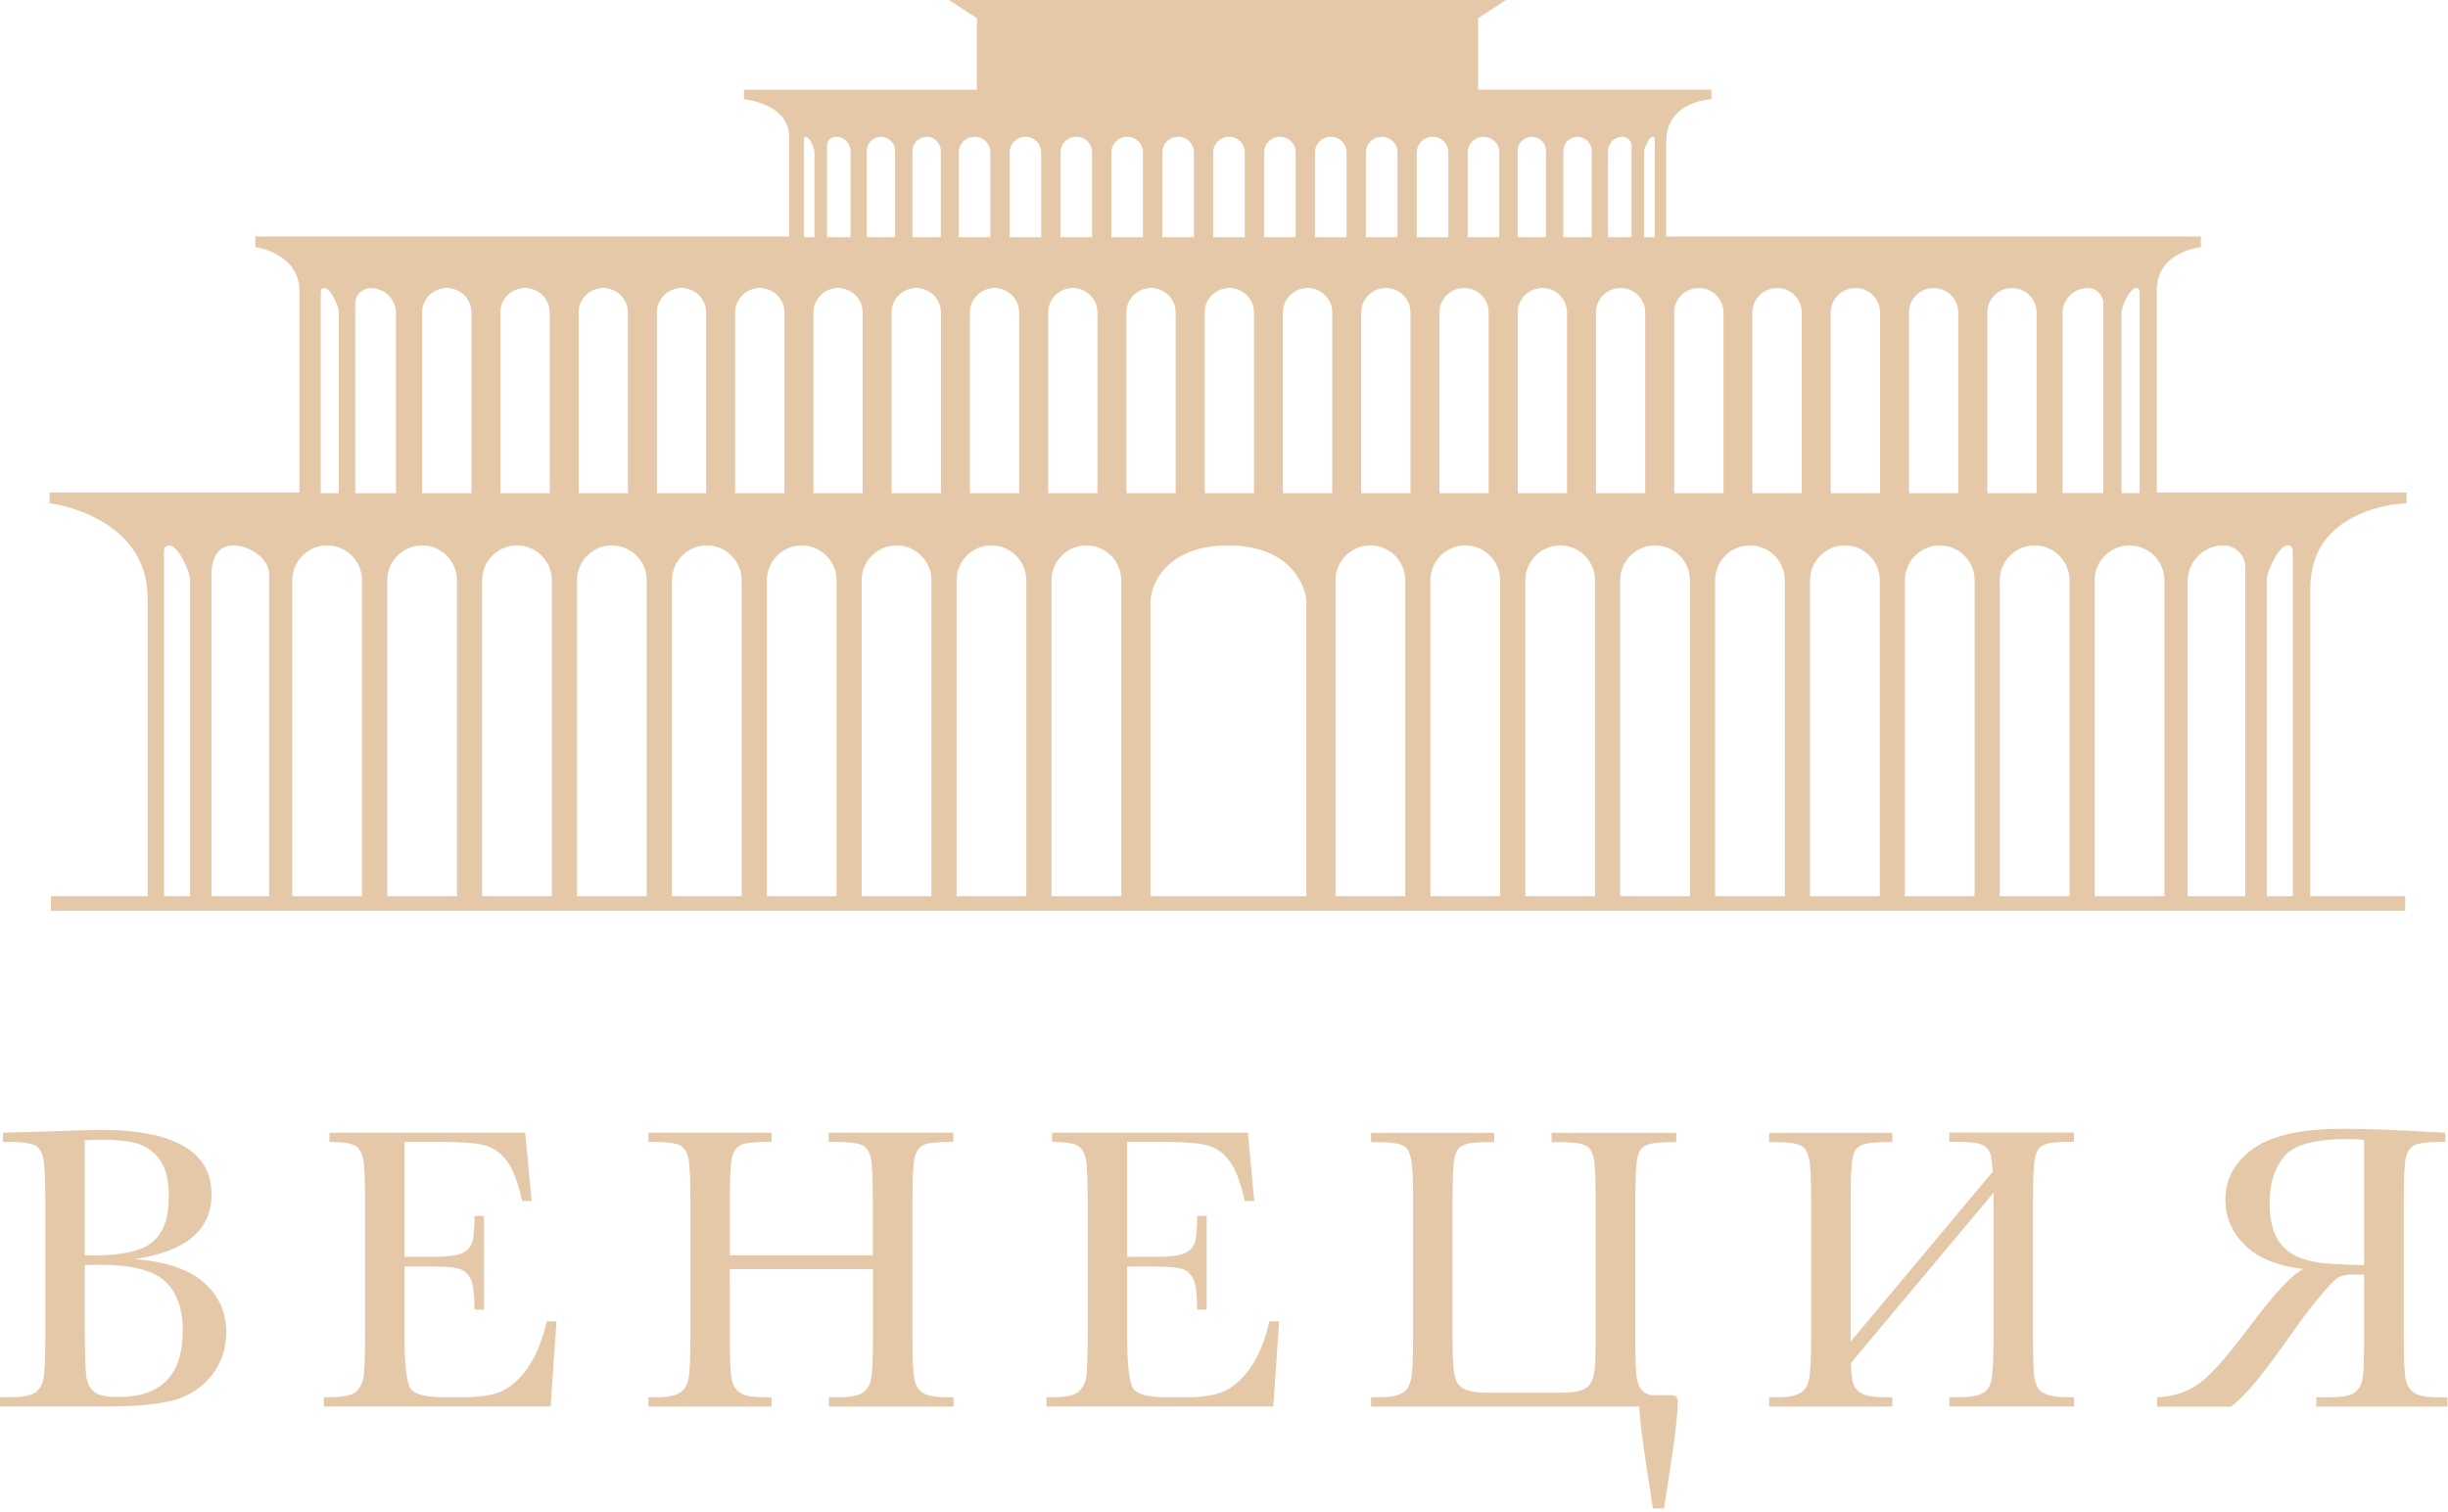 <svg width="463" height="286" viewBox="0 0 463 286" fill="none" xmlns="http://www.w3.org/2000/svg">
<g clip-path="url(#clip0_2396_3480)">
<path d="M25.402 238.12C31.281 238.559 35.654 240.021 38.505 242.507C41.357 245.008 42.79 248.123 42.79 251.867C42.79 255.129 41.825 257.937 39.88 260.291C37.95 262.646 35.464 264.181 32.451 264.913C29.438 265.644 25.387 265.995 20.328 265.995H0V264.24H1.989C4.197 264.24 5.733 263.962 6.595 263.392C7.444 262.836 7.985 261.958 8.219 260.774C8.453 259.589 8.57 256.84 8.57 252.511V227.298C8.57 223.1 8.453 220.38 8.204 219.166C7.956 217.938 7.458 217.104 6.683 216.651C5.908 216.198 4.212 215.964 1.579 215.964H0.57V214.209L9.082 213.975L18.777 213.667C32.934 213.667 40.012 217.748 40.012 225.894C40.012 229.257 38.798 231.948 36.37 233.996C33.943 236.029 30.272 237.403 25.387 238.12H25.402ZM16.043 237.389C16.686 237.418 17.213 237.433 17.651 237.433C23.15 237.433 26.908 236.57 28.912 234.829C30.93 233.104 31.924 230.296 31.924 226.42C31.924 223.715 31.53 221.638 30.74 220.161C29.95 218.684 28.766 217.543 27.186 216.739C25.607 215.934 22.901 215.539 19.084 215.539C18.09 215.539 17.066 215.583 16.028 215.656V237.389H16.043ZM16.043 239.261V250.8C16.043 255.714 16.13 258.829 16.306 260.16C16.481 261.49 16.964 262.485 17.739 263.172C18.514 263.86 20.05 264.211 22.346 264.211C26.426 264.211 29.482 263.172 31.515 261.081C33.548 258.99 34.571 255.86 34.571 251.677C34.571 247.495 33.416 244.248 31.12 242.23C28.809 240.211 24.759 239.188 18.953 239.188C18.032 239.188 17.066 239.217 16.043 239.261Z" fill="#E4C8A7"/>
<path d="M103.422 249.879H105.25L104.138 265.995H61.246V264.24H62.313C64.887 264.24 66.54 263.889 67.3 263.217C68.046 262.529 68.529 261.652 68.733 260.599C68.938 259.546 69.04 256.855 69.04 252.526V227.123C69.04 223.174 68.938 220.571 68.719 219.328C68.499 218.085 68.002 217.207 67.227 216.71C66.452 216.213 64.814 215.964 62.313 215.964V214.209H99.327L100.555 227.123H98.757C97.938 223.51 96.943 220.936 95.759 219.43C94.574 217.909 93.17 216.958 91.532 216.564C89.909 216.169 87.277 215.964 83.665 215.964H76.484V237.696H81.983C84.498 237.696 86.268 237.477 87.277 237.053C88.286 236.614 88.944 235.971 89.266 235.093C89.587 234.216 89.748 232.505 89.748 229.96H91.547V247.685H89.748C89.748 244.804 89.5 242.873 89.017 241.894C88.534 240.914 87.832 240.27 86.897 239.978C85.961 239.685 84.396 239.539 82.173 239.539H76.484V251.795C76.484 257.937 76.879 261.549 77.669 262.632C78.458 263.714 80.579 264.255 84.045 264.255H87.906C90.626 264.255 92.878 263.904 94.633 263.202C96.388 262.5 98.069 261.067 99.663 258.888C101.257 256.709 102.515 253.71 103.422 249.893V249.879Z" fill="#E4C8A7"/>
<path d="M165.062 240.036H138.022V252.526C138.022 256.606 138.125 259.268 138.329 260.526C138.534 261.783 139.046 262.719 139.88 263.334C140.713 263.948 142.278 264.255 144.603 264.255H145.934V266.01H122.638V264.255H123.969C126.177 264.255 127.712 263.977 128.575 263.407C129.423 262.851 129.979 261.973 130.213 260.789C130.462 259.604 130.579 256.855 130.579 252.526V227.123C130.579 222.998 130.462 220.337 130.213 219.138C129.964 217.938 129.467 217.119 128.692 216.651C127.917 216.198 126.221 215.964 123.588 215.964H122.638V214.209H145.934V215.964H144.983C142.468 215.964 140.801 216.169 140.011 216.593C139.222 217.017 138.695 217.792 138.432 218.947C138.169 220.088 138.037 222.823 138.037 227.123V237.404H165.077V227.123C165.077 222.998 164.96 220.337 164.726 219.138C164.492 217.938 163.995 217.119 163.22 216.651C162.445 216.198 160.748 215.964 158.116 215.964H156.741V214.209H180.315V215.964H179.555C177.01 215.964 175.343 216.169 174.553 216.593C173.764 217.017 173.237 217.792 172.974 218.947C172.711 220.088 172.579 222.823 172.579 227.123V252.526C172.579 256.606 172.682 259.268 172.872 260.526C173.062 261.783 173.574 262.719 174.422 263.334C175.255 263.948 176.835 264.255 179.16 264.255H180.345V266.01H156.771V264.255H158.569C160.763 264.255 162.284 263.977 163.132 263.407C163.98 262.851 164.521 261.973 164.755 260.789C164.989 259.604 165.106 256.855 165.106 252.526V240.036H165.062Z" fill="#E4C8A7"/>
<path d="M240.099 249.879H241.927L240.815 265.995H197.923V264.24H198.99C201.564 264.24 203.217 263.889 203.977 263.217C204.723 262.529 205.206 261.652 205.41 260.599C205.615 259.546 205.717 256.855 205.717 252.526V227.123C205.717 223.174 205.615 220.571 205.396 219.328C205.176 218.085 204.679 217.207 203.904 216.71C203.129 216.213 201.491 215.964 198.99 215.964V214.209H236.004L237.232 227.123H235.434C234.615 223.51 233.62 220.936 232.436 219.43C231.251 217.909 229.847 216.958 228.209 216.564C226.586 216.169 223.954 215.964 220.342 215.964H213.161V237.696H218.66C221.175 237.696 222.945 237.477 223.954 237.053C224.963 236.614 225.621 235.971 225.943 235.093C226.264 234.216 226.425 232.505 226.425 229.96H228.224V247.685H226.425C226.425 244.804 226.177 242.873 225.694 241.894C225.211 240.914 224.509 240.27 223.573 239.978C222.637 239.685 221.073 239.539 218.85 239.539H213.161V251.795C213.161 257.937 213.556 261.549 214.346 262.632C215.135 263.714 217.256 264.255 220.722 264.255H224.583C227.303 264.255 229.555 263.904 231.31 263.202C233.064 262.5 234.746 261.067 236.34 258.888C237.934 256.709 239.192 253.71 240.099 249.893V249.879Z" fill="#E4C8A7"/>
<path d="M317.285 265.322C317.285 265.878 317.256 266.551 317.212 267.34C317.153 268.13 317.051 269.256 316.875 270.704C316.7 272.152 316.437 274.038 316.086 276.364C315.749 278.674 315.296 281.643 314.726 285.27H312.62C312.108 281.98 311.684 279.245 311.362 277.051C311.026 274.857 310.777 273.044 310.587 271.581C310.397 270.134 310.265 268.978 310.192 268.145C310.119 267.311 310.075 266.594 310.075 266.009H259.315V264.254H260.646C261.786 264.254 262.737 264.181 263.468 264.05C264.214 263.903 264.813 263.699 265.281 263.406C265.749 263.114 266.1 262.763 266.334 262.339C266.568 261.914 266.744 261.417 266.875 260.832C267.007 260.247 267.095 259.267 267.168 257.878C267.226 256.489 267.27 254.719 267.27 252.555V227.151C267.27 225.089 267.241 223.393 267.168 222.047C267.109 220.717 267.007 219.751 266.875 219.166C266.744 218.611 266.598 218.128 266.422 217.718C266.247 217.309 265.925 216.973 265.472 216.724C265.018 216.475 264.375 216.285 263.556 216.168C262.737 216.051 261.64 215.993 260.265 215.993H259.315V214.238H282.611V215.993H281.66C280.359 215.993 279.321 216.051 278.531 216.139C277.741 216.241 277.112 216.402 276.644 216.636C276.176 216.87 275.825 217.177 275.621 217.558C275.401 217.938 275.226 218.406 275.109 218.976C274.86 220.073 274.729 222.793 274.729 227.151V252.555C274.729 253.578 274.729 254.456 274.743 255.202C274.743 255.948 274.773 256.606 274.802 257.176C274.831 257.732 274.86 258.214 274.904 258.624C274.948 259.033 274.992 259.384 275.036 259.692C275.138 260.335 275.299 260.876 275.518 261.329C275.738 261.783 276.074 262.163 276.557 262.47C277.025 262.777 277.639 263.011 278.414 263.158C279.174 263.304 280.14 263.392 281.324 263.392H295.261C296.387 263.392 297.308 263.318 298.054 263.187C298.8 263.055 299.4 262.836 299.867 262.543C300.335 262.251 300.686 261.9 300.92 261.476C301.154 261.052 301.33 260.554 301.447 259.969C301.505 259.662 301.549 259.311 301.608 258.916C301.652 258.522 301.696 258.039 301.725 257.439C301.754 256.854 301.769 256.167 301.783 255.363C301.783 254.558 301.798 253.622 301.798 252.555V227.151C301.798 223.027 301.681 220.366 301.447 219.166C301.315 218.611 301.169 218.128 300.994 217.718C300.818 217.309 300.496 216.973 300.043 216.724C299.59 216.475 298.946 216.285 298.127 216.168C297.308 216.051 296.211 215.993 294.837 215.993H293.462V214.238H317.036V215.993H316.276C314.974 215.993 313.921 216.051 313.132 216.139C312.327 216.241 311.698 216.402 311.216 216.636C310.748 216.87 310.397 217.177 310.192 217.558C309.973 217.938 309.797 218.406 309.68 218.976C309.432 220.073 309.3 222.793 309.3 227.151V252.555C309.3 254.617 309.315 256.313 309.359 257.629C309.402 258.946 309.461 259.94 309.563 260.569C309.695 261.388 309.929 262.061 310.294 262.616C310.645 263.172 311.274 263.582 312.166 263.86H316.334C316.685 263.86 316.948 264.006 317.124 264.284C317.285 264.562 317.373 264.927 317.373 265.351L317.285 265.322Z" fill="#E4C8A7"/>
<path d="M349.97 253.784L376.893 221.58C376.82 220.439 376.717 219.503 376.586 218.772C376.454 218.041 376.176 217.47 375.723 217.046C375.284 216.622 374.611 216.344 373.734 216.183C372.856 216.037 371.628 215.949 370.049 215.949H368.674V214.194H392.248V215.949H391.488C390.186 215.949 389.133 216.008 388.343 216.096C387.539 216.198 386.91 216.359 386.428 216.593C385.96 216.827 385.609 217.134 385.404 217.514C385.185 217.894 385.009 218.362 384.892 218.933C384.643 220.03 384.512 222.75 384.512 227.108V252.511C384.512 254.573 384.526 256.27 384.57 257.586C384.614 258.917 384.673 259.897 384.775 260.526C384.877 261.14 385.038 261.681 385.258 262.149C385.477 262.617 385.813 263.012 386.296 263.319C386.764 263.626 387.378 263.845 388.153 264.006C388.914 264.152 389.894 264.24 391.093 264.24H392.277V265.995H368.703V264.24H370.502C371.628 264.24 372.549 264.167 373.295 264.035C374.041 263.904 374.641 263.684 375.109 263.392C375.576 263.1 375.927 262.749 376.161 262.324C376.395 261.9 376.571 261.403 376.688 260.818C376.922 259.648 377.039 256.884 377.039 252.526V225.558L350.072 257.761C350.101 258.888 350.174 259.853 350.277 260.672C350.394 261.491 350.657 262.164 351.081 262.69C351.505 263.216 352.134 263.626 352.997 263.875C353.845 264.123 355.044 264.255 356.565 264.255H357.896V266.01H334.6V264.255H335.931C337.071 264.255 338.022 264.182 338.753 264.05C339.484 263.918 340.098 263.699 340.566 263.407C341.034 263.114 341.385 262.763 341.619 262.339C341.853 261.915 342.029 261.418 342.16 260.833C342.292 260.248 342.38 259.268 342.453 257.878C342.511 256.489 342.555 254.72 342.555 252.555V227.152C342.555 225.09 342.526 223.393 342.453 222.048C342.394 220.717 342.292 219.752 342.16 219.167C342.029 218.611 341.868 218.128 341.678 217.719C341.488 217.309 341.166 216.973 340.727 216.724C340.289 216.476 339.645 216.286 338.841 216.169C338.022 216.052 336.925 215.993 335.55 215.993H334.6V214.238H357.896V215.993H356.945C355.644 215.993 354.606 216.052 353.816 216.139C353.026 216.242 352.397 216.403 351.929 216.637C351.461 216.871 351.11 217.178 350.906 217.558C350.686 217.938 350.511 218.406 350.394 218.977C350.145 220.073 350.014 222.794 350.014 227.152V253.813L349.97 253.784Z" fill="#E4C8A7"/>
<path d="M407.984 264.255C411.069 264.123 413.716 263.26 415.925 261.651C418.133 260.043 421.218 256.591 425.167 251.297C430.008 244.775 433.488 241.016 435.638 239.992C430.768 239.436 427.112 237.945 424.64 235.517C422.14 233.104 420.897 230.208 420.897 226.845C420.897 223.963 421.847 221.477 423.763 219.357C425.65 217.265 428.15 215.759 431.294 214.852C434.38 213.931 438.387 213.478 443.33 213.478C446.226 213.478 450.16 213.595 455.088 213.829L462.502 214.209V215.964H461.625C459.007 215.964 457.296 216.198 456.506 216.651C455.717 217.104 455.205 217.938 454.986 219.137C454.752 220.337 454.635 222.998 454.635 227.122V252.526C454.635 256.884 454.752 259.648 454.986 260.818C455.22 261.988 455.761 262.851 456.623 263.421C457.442 263.977 458.963 264.269 461.201 264.269H462.883V266.024H438.095V264.269H440.581C442.921 264.269 444.515 263.962 445.348 263.348C446.182 262.704 446.694 261.783 446.869 260.555C446.972 259.911 447.045 258.931 447.074 257.615C447.118 256.284 447.132 254.602 447.132 252.54V241.045H445.07C443.637 241.045 442.614 241.294 441.97 241.776C441.253 242.259 440.054 243.575 438.343 245.71C437.451 246.778 436.588 247.875 435.74 249.001C434.907 250.127 434.073 251.268 433.254 252.438C428.165 259.794 424.377 264.328 421.906 266.039H407.969V264.284L407.984 264.255ZM447.132 215.584C446.518 215.525 445.948 215.496 445.407 215.467C444.866 215.437 444.368 215.423 443.886 215.423C437.773 215.423 433.81 216.519 432.011 218.713C430.183 220.907 429.262 223.817 429.262 227.459C429.262 230.588 429.832 233.002 430.958 234.683C432.084 236.365 433.737 237.535 435.901 238.193C436.647 238.427 437.451 238.603 438.343 238.749C439.235 238.895 440.186 238.983 441.21 239.042C443.228 239.144 445.187 239.217 447.132 239.276V215.598V215.584Z" fill="#E4C8A7"/>
<path d="M407.91 93.16V54.843C407.91 47.896 415.559 46.828 415.998 46.77H416.246V44.722H315.15V26.763C315.15 23.634 316.524 21.337 319.259 19.948C321.321 18.91 323.412 18.793 323.442 18.793H323.69V16.95H279.555V3.451L284.819 0H179.496L184.761 3.437V16.965H140.713V18.807H140.962C141.152 18.822 149.254 19.714 149.254 25.871V44.722H48.303V46.77H48.552C49.005 46.843 56.639 48.145 56.639 55.091V93.145H9.389V95.192H9.637C10.164 95.266 27.917 97.781 27.917 113.122V169.486H9.623V172.265H454.898V169.486H436.954V111.353C436.954 104.859 439.952 100.18 445.889 97.415C450.335 95.339 454.854 95.192 454.898 95.192H455.161V93.145H407.91V93.16ZM401.271 59.026C401.271 57.87 402.851 54.477 404.006 54.477C404.722 54.477 404.679 55.062 404.679 55.779V93.247H401.256V59.011L401.271 59.026ZM390.098 59.201C390.098 56.598 392.219 54.477 394.822 54.477H394.895C396.504 54.477 397.805 55.779 397.805 57.388V93.247H390.098V59.186V59.201ZM361.04 59.099C361.04 56.554 363.102 54.477 365.661 54.477H365.749C368.294 54.477 370.37 56.539 370.37 59.099V93.262H361.055V59.099H361.04ZM316.641 59.099C316.641 56.554 318.703 54.477 321.263 54.477H321.35C323.895 54.477 325.972 56.539 325.972 59.099V93.262H316.656V59.099H316.641ZM310.953 28.752C310.953 28.021 311.874 25.871 312.561 25.871C312.985 25.871 312.956 26.237 312.956 26.69V44.854H310.953V28.738V28.752ZM304.138 28.577C304.138 27.085 305.352 25.871 306.843 25.871H306.916C307.838 25.871 308.583 26.617 308.583 27.538V44.869H304.138V28.577ZM295.685 28.518C295.685 27.056 296.87 25.886 298.317 25.886H298.405C299.867 25.886 301.037 27.07 301.037 28.518V44.869H295.67V28.518H295.685ZM287.042 28.518C287.042 27.056 288.227 25.886 289.674 25.886H289.762C291.225 25.886 292.395 27.07 292.395 28.518V44.869H287.028V28.518H287.042ZM277.595 28.811C277.595 27.187 278.911 25.871 280.534 25.871H280.622C282.245 25.871 283.562 27.187 283.562 28.811V44.869H277.58V28.811H277.595ZM276.937 54.477C279.481 54.477 281.558 56.539 281.558 59.099V93.262H272.243V59.099C272.243 56.554 274.305 54.477 276.864 54.477H276.952H276.937ZM258.35 28.811C258.35 27.187 259.666 25.871 261.289 25.871H261.377C263 25.871 264.316 27.187 264.316 28.811V44.869H258.335V28.811H258.35ZM248.712 28.811C248.712 27.187 250.029 25.871 251.652 25.871H251.74C253.363 25.871 254.679 27.187 254.679 28.811V44.869H248.698V28.811H248.712ZM239.09 28.811C239.09 27.187 240.406 25.871 242.029 25.871H242.117C243.74 25.871 245.056 27.187 245.056 28.811V44.869H239.075V28.811H239.09ZM229.467 28.811C229.467 27.187 230.783 25.871 232.406 25.871H232.494C234.117 25.871 235.434 27.187 235.434 28.811V44.869H229.452V28.811H229.467ZM227.844 59.099C227.844 56.554 229.906 54.477 232.465 54.477H232.553C235.097 54.477 237.174 56.539 237.174 59.099V93.262H227.858V59.099H227.844ZM219.844 28.811C219.844 27.187 221.16 25.871 222.784 25.871H222.872C224.495 25.871 225.811 27.187 225.811 28.811V44.869H219.83V28.811H219.844ZM210.207 28.811C210.207 27.187 211.523 25.871 213.146 25.871H213.234C214.858 25.871 216.174 27.187 216.174 28.811V44.869H210.192V28.811H210.207ZM200.584 28.811C200.584 27.187 201.901 25.871 203.524 25.871H203.612C205.235 25.871 206.551 27.187 206.551 28.811V44.869H200.57V28.811H200.584ZM188.139 54.477C190.684 54.477 192.76 56.539 192.76 59.099V93.262H183.445V59.099C183.445 56.554 185.507 54.477 188.066 54.477H188.154H188.139ZM181.339 28.811C181.339 27.187 182.655 25.871 184.278 25.871H184.366C185.99 25.871 187.306 27.187 187.306 28.811V44.869H181.324V28.811H181.339ZM163.936 28.518C163.936 27.056 165.121 25.886 166.569 25.886H166.656C168.119 25.886 169.289 27.07 169.289 28.518V44.869H163.922V28.518H163.936ZM156.42 27.538C156.42 26.617 157.165 25.871 158.087 25.871H158.16C159.651 25.871 160.865 27.085 160.865 28.577V44.869H156.42V27.538ZM158.452 54.477H158.54C161.085 54.477 163.161 56.539 163.161 59.099V93.262H153.846V59.099C153.846 56.554 155.908 54.477 158.467 54.477H158.452ZM152.032 26.705C152.032 26.251 152.003 25.886 152.427 25.886C153.115 25.886 154.036 28.021 154.036 28.767V44.883H152.032V26.719V26.705ZM139.031 59.099C139.031 56.554 141.093 54.477 143.653 54.477H143.74C146.285 54.477 148.362 56.539 148.362 59.099V93.262H139.046V59.099H139.031ZM109.432 59.099C109.432 56.554 111.494 54.477 114.053 54.477H114.141C116.686 54.477 118.762 56.539 118.762 59.099V93.262H109.447V59.099H109.432ZM94.633 59.099C94.633 56.554 96.695 54.477 99.254 54.477H99.342C101.886 54.477 103.963 56.539 103.963 59.099V93.262H94.647V59.099H94.633ZM67.183 57.402C67.183 55.793 68.485 54.492 70.093 54.492H70.166C72.77 54.492 74.89 56.612 74.89 59.216V93.277H67.183V57.417V57.402ZM60.675 55.779C60.675 55.062 60.632 54.477 61.348 54.477C62.504 54.477 64.083 57.855 64.083 59.026V93.262H60.661V55.793L60.675 55.779ZM35.946 169.501H31.018V105.02C31.018 103.982 30.959 103.148 31.998 103.148C33.679 103.148 35.946 108.018 35.946 109.7V169.516V169.501ZM50.907 169.501H39.997V108.603C39.997 105.591 41.152 103.148 44.165 103.148C47.177 103.148 50.907 105.591 50.907 108.603V169.501ZM68.47 169.501H55.279V109.744C55.279 106.103 58.233 103.148 61.875 103.148C65.516 103.148 68.47 106.103 68.47 109.744V169.501ZM86.428 169.501H73.238V109.744C73.238 106.103 76.192 103.148 79.833 103.148C83.474 103.148 86.428 106.103 86.428 109.744V169.501ZM89.149 93.262H79.833V59.099C79.833 56.554 81.895 54.477 84.454 54.477H84.542C87.087 54.477 89.163 56.539 89.163 59.099V93.262H89.149ZM104.372 169.501H91.181V109.744C91.181 106.103 94.135 103.148 97.777 103.148C101.418 103.148 104.372 106.103 104.372 109.744V169.501ZM122.316 169.501H109.125V109.744C109.125 106.103 112.079 103.148 115.721 103.148C119.362 103.148 122.316 106.103 122.316 109.744V169.501ZM124.232 59.099C124.232 56.554 126.294 54.477 128.853 54.477H128.941C131.485 54.477 133.562 56.539 133.562 59.099V93.262H124.246V59.099H124.232ZM140.275 169.501H127.084V109.744C127.084 106.103 130.038 103.148 133.679 103.148C137.32 103.148 140.275 106.103 140.275 109.744V169.501ZM158.218 169.501H145.027V109.744C145.027 106.103 147.981 103.148 151.623 103.148C155.264 103.148 158.218 106.103 158.218 109.744V169.501ZM176.162 169.501H162.971V109.744C162.971 106.103 165.925 103.148 169.567 103.148C173.208 103.148 176.162 106.103 176.162 109.744V169.501ZM177.946 93.262H168.631V59.099C168.631 56.554 170.693 54.477 173.252 54.477H173.34C175.884 54.477 177.961 56.539 177.961 59.099V93.262H177.946ZM177.946 44.869H172.579V28.518C172.579 27.056 173.764 25.886 175.212 25.886H175.299C176.762 25.886 177.932 27.07 177.932 28.518V44.869H177.946ZM194.106 169.501H180.915V109.744C180.915 106.103 183.869 103.148 187.51 103.148C191.152 103.148 194.106 106.103 194.106 109.744V169.501ZM196.943 44.869H190.962V28.811C190.962 27.187 192.278 25.871 193.901 25.871H193.989C195.612 25.871 196.928 27.187 196.928 28.811V44.869H196.943ZM198.23 59.099C198.23 56.554 200.292 54.477 202.851 54.477H202.939C205.483 54.477 207.56 56.539 207.56 59.099V93.262H198.245V59.099H198.23ZM212.064 169.501H198.873V109.744C198.873 106.103 201.827 103.148 205.469 103.148C209.11 103.148 212.064 106.103 212.064 109.744V169.501ZM213.029 59.099C213.029 56.554 215.091 54.477 217.651 54.477H217.738C220.283 54.477 222.36 56.539 222.36 59.099V93.262H213.044V59.099H213.029ZM247.089 169.501H217.592V113.81C217.592 110.812 220.356 103.148 232.333 103.148C244.31 103.148 247.074 111.163 247.074 113.81V169.501H247.089ZM251.959 93.262H242.643V59.099C242.643 56.554 244.705 54.477 247.265 54.477H247.352C249.897 54.477 251.974 56.539 251.974 59.099V93.262H251.959ZM265.779 169.501H252.588V109.744C252.588 106.103 255.542 103.148 259.183 103.148C262.825 103.148 265.779 106.103 265.779 109.744V169.501ZM266.759 93.262H257.443V59.099C257.443 56.554 259.505 54.477 262.064 54.477H262.152C264.696 54.477 266.773 56.539 266.773 59.099V93.262H266.759ZM267.972 28.811C267.972 27.187 269.288 25.871 270.912 25.871H270.999C272.623 25.871 273.939 27.187 273.939 28.811V44.869H267.958V28.811H267.972ZM283.722 169.501H270.532V109.744C270.532 106.103 273.486 103.148 277.127 103.148C280.768 103.148 283.722 106.103 283.722 109.744V169.501ZM287.042 59.099C287.042 56.554 289.104 54.477 291.663 54.477H291.751C294.296 54.477 296.372 56.539 296.372 59.099V93.262H287.057V59.099H287.042ZM301.681 169.501H288.49V109.744C288.49 106.103 291.444 103.148 295.085 103.148C298.727 103.148 301.681 106.103 301.681 109.744V169.501ZM301.842 59.099C301.842 56.554 303.904 54.477 306.463 54.477H306.551C309.095 54.477 311.172 56.539 311.172 59.099V93.262H301.856V59.099H301.842ZM319.625 169.501H306.434V109.744C306.434 106.103 309.388 103.148 313.029 103.148C316.671 103.148 319.625 106.103 319.625 109.744V169.501ZM337.568 169.501H324.378V109.744C324.378 106.103 327.332 103.148 330.973 103.148C334.614 103.148 337.568 106.103 337.568 109.744V169.501ZM340.757 93.262H331.441V59.099C331.441 56.554 333.503 54.477 336.062 54.477H336.15C338.695 54.477 340.771 56.539 340.771 59.099V93.262H340.757ZM355.527 169.501H342.336V109.744C342.336 106.103 345.29 103.148 348.931 103.148C352.573 103.148 355.527 106.103 355.527 109.744V169.501ZM355.571 93.262H346.255V59.099C346.255 56.554 348.317 54.477 350.876 54.477H350.964C353.509 54.477 355.585 56.539 355.585 59.099V93.262H355.571ZM373.471 169.501H360.28V109.744C360.28 106.103 363.234 103.148 366.875 103.148C370.517 103.148 373.471 106.103 373.471 109.744V169.501ZM375.854 59.099C375.854 56.554 377.916 54.477 380.476 54.477H380.563C383.108 54.477 385.185 56.539 385.185 59.099V93.262H375.869V59.099H375.854ZM391.414 169.501H378.224V109.744C378.224 106.103 381.178 103.148 384.819 103.148C388.46 103.148 391.414 106.103 391.414 109.744V169.501ZM409.358 169.501H396.167V109.744C396.167 106.103 399.121 103.148 402.763 103.148C406.404 103.148 409.358 106.103 409.358 109.744V169.501ZM424.67 169.501H413.76V109.89C413.76 106.176 416.802 103.148 420.502 103.148C422.798 103.148 424.67 105.006 424.67 107.316V169.516V169.501ZM433.649 105.02V169.501H428.721V109.686C428.721 108.018 430.987 103.134 432.669 103.134C433.707 103.134 433.649 103.982 433.649 105.006V105.02Z" fill="#E4C8A7"/>
</g>
<defs>
<clipPath id="clip0_2396_3480">
<rect width="462.868" height="285.256" fill="white"/>
</clipPath>
</defs>
</svg>
